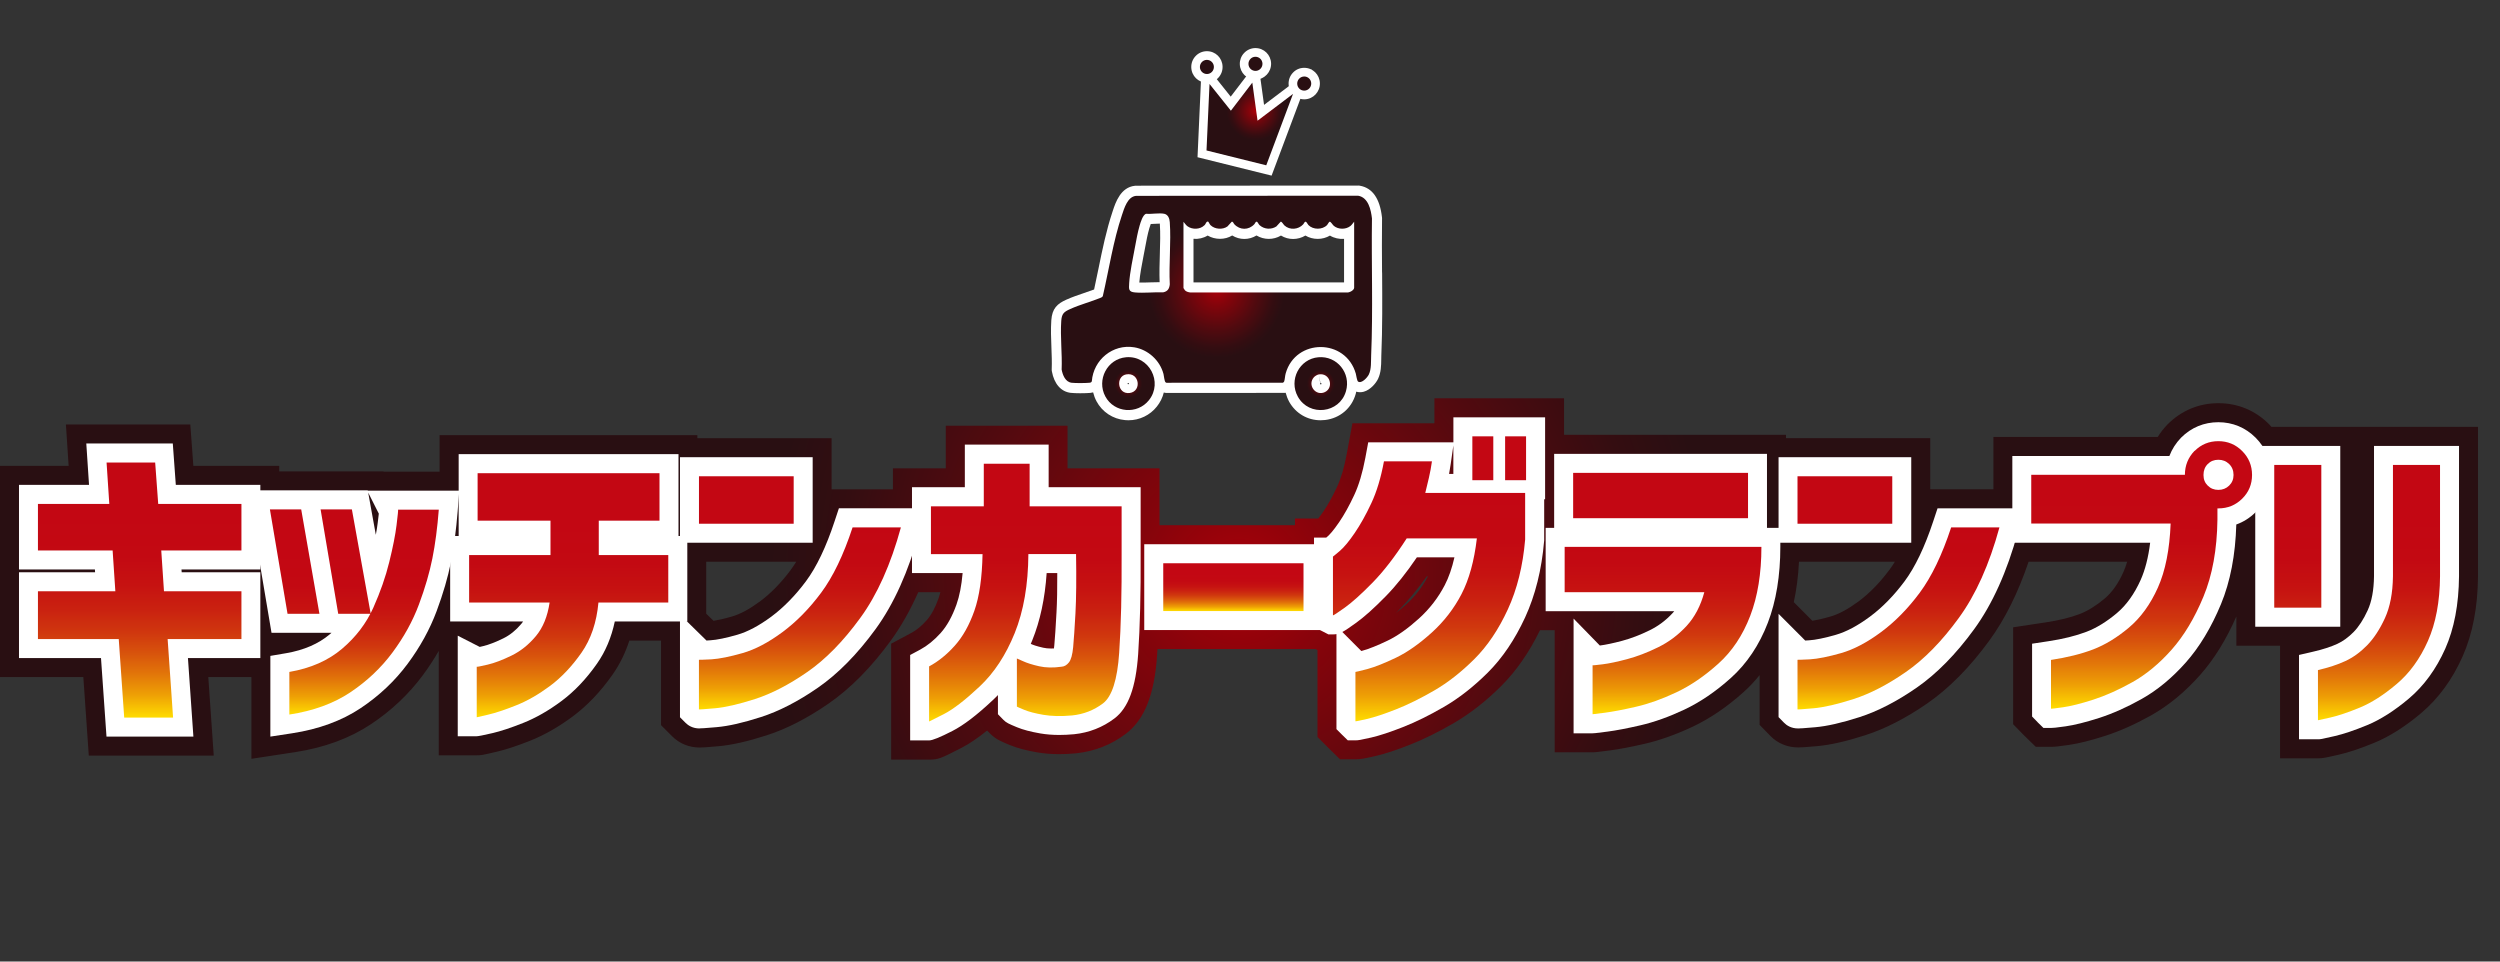 <svg width="260" height="100" viewBox="0 0 260 100" fill="none" xmlns="http://www.w3.org/2000/svg">
<rect x="0" y="0" width="260" height="100" fill="#333333" stroke="none"/>
<path d="M236.238 44.399C236.155 44.303 236.071 44.207 235.984 44.12C234.555 42.687 232.734 41.931 230.713 41.931C228.692 41.931 226.871 42.691 225.417 44.145C225.029 44.546 224.688 44.98 224.404 45.444H207.317V50.886H200.746V45.569H185.745V45.222H162.662V41.421H149.178V44.019H140.653L140.053 47.252C139.799 48.626 139.461 49.767 139.049 50.648C138.582 51.642 138.111 52.498 137.64 53.183C137.415 53.513 137.232 53.755 137.094 53.927H134.678V54.624H120.59V48.706H111.023V44.274H98.36V48.706H92.864V50.89H86.485V45.573H72.526V45.256H45.718V49.056H39.884V49.023H29.042V48.451H20.109L19.792 44.145H6.854L7.138 48.451H0V70.417H8.667L9.234 78.582H22.23L21.663 70.417H26.146V78.916L30.688 78.223C33.73 77.759 36.397 76.774 38.613 75.295C40.722 73.888 42.526 72.179 43.98 70.216C44.588 69.393 45.138 68.554 45.63 67.693V78.553H49.576C50.059 78.553 50.147 78.532 51.655 78.181C52.618 77.956 53.751 77.584 55.122 77.041C56.605 76.452 58.097 75.6 59.559 74.514C61.084 73.378 62.48 71.912 63.705 70.162C64.447 69.105 65.031 67.919 65.451 66.624H68.747V75.416L69.906 76.577C70.656 77.329 71.668 77.743 72.76 77.743C73.031 77.743 73.435 77.722 74.697 77.609C76.089 77.488 77.739 77.116 79.743 76.469C81.814 75.805 83.985 74.689 86.193 73.157C88.456 71.59 90.627 69.389 92.648 66.616C93.71 65.154 94.66 63.471 95.498 61.591H97.802C97.744 61.817 97.681 62.025 97.614 62.218C97.264 63.208 96.844 63.984 96.36 64.523C95.844 65.104 95.306 65.542 94.773 65.826L92.681 66.942V79H96.627C97.606 79 97.873 78.862 99.939 77.805C100.769 77.383 101.669 76.778 102.66 75.976L102.935 76.256C103.531 76.866 104.052 77.083 105.01 77.48C105.769 77.793 106.698 78.043 107.848 78.244C108.565 78.369 109.34 78.432 110.156 78.432C110.711 78.432 111.277 78.403 111.919 78.344C113.836 78.139 115.573 77.459 117.081 76.318C119.023 74.852 120.057 72.263 120.336 68.169C120.348 67.957 120.365 67.727 120.377 67.505H136.819L137.019 67.61V76.644L138.194 77.822L139.365 78.966H140.986C141.461 78.966 141.844 78.904 143.049 78.628C144.024 78.403 145.195 78.022 146.628 77.454C148.036 76.899 149.553 76.151 151.136 75.237C152.845 74.247 154.52 72.944 156.111 71.361C157.682 69.798 159.041 67.84 160.157 65.542H161.687V78.236H165.632C165.924 78.236 166.041 78.223 167.432 78.043C168.382 77.922 169.595 77.688 171.033 77.358C172.628 76.991 174.312 76.389 176.033 75.579C177.845 74.723 179.633 73.507 181.341 71.97C181.937 71.432 182.491 70.843 182.999 70.212V75.387L184.124 76.54C184.874 77.312 185.9 77.734 187.012 77.734C187.283 77.734 187.687 77.713 188.95 77.601C190.337 77.48 191.991 77.108 193.995 76.46C196.062 75.796 198.233 74.681 200.446 73.148C202.708 71.582 204.879 69.381 206.9 66.607C208.529 64.373 209.892 61.62 210.975 58.417H221.225C221.109 58.813 220.979 59.177 220.829 59.507C220.3 60.689 219.646 61.612 218.879 62.255C217.992 63.003 217.121 63.537 216.296 63.855C215.325 64.227 214.125 64.519 212.725 64.732L209.367 65.237V75.32L210.492 76.473L211.721 77.668H213.35C213.671 77.668 213.988 77.642 215.121 77.48C216.163 77.329 217.4 77.024 218.904 76.54C220.434 76.051 222.046 75.333 223.704 74.405C225.513 73.391 227.229 71.979 228.8 70.212C230.263 68.566 231.534 66.511 232.58 64.114V67.154H237.126V78.866H241.071C241.584 78.866 241.838 78.808 243.255 78.482C244.292 78.244 245.488 77.843 246.909 77.258C248.497 76.607 250.142 75.567 251.797 74.167C253.597 72.647 255.047 70.663 256.109 68.274C257.147 65.939 257.688 63.136 257.713 59.937V44.395H236.238V44.399ZM82.239 59.269C81.243 60.605 80.164 61.712 79.031 62.552C77.964 63.341 76.989 63.867 76.131 64.114C75.247 64.369 74.626 64.498 74.206 64.565L73.447 63.822V58.421H82.806C82.618 58.726 82.427 59.01 82.235 59.269H82.239ZM148.499 59.95C147.932 61.04 147.174 62.021 146.249 62.857C145.878 63.191 145.52 63.492 145.17 63.759C145.295 63.633 145.42 63.508 145.549 63.374C146.486 62.418 147.436 61.265 148.39 59.937H148.507C148.507 59.937 148.507 59.945 148.503 59.945L148.499 59.95ZM196.487 59.273C195.496 60.609 194.416 61.712 193.283 62.552C192.216 63.341 191.241 63.867 190.387 64.114C189.516 64.364 188.908 64.494 188.487 64.561L186.554 62.623C186.841 61.311 187.02 59.904 187.095 58.421H197.066C196.879 58.726 196.687 59.01 196.496 59.273H196.487Z" fill="url(#paint0_radial_320_293)"/>
<path d="M11.075 76.606L10.504 68.44H1.975V59.514H9.888L9.871 59.226H1.975V50.426H9.259L8.975 46.123H17.971L18.284 50.426H27.076V59.226H18.875L18.896 59.514H27.076V68.44H19.546L20.113 76.606H11.075Z" fill="white"/>
<path d="M28.121 68.211L29.763 67.931C31.613 67.614 33.138 66.95 34.3 65.964C34.359 65.914 34.417 65.864 34.475 65.81H28.238L25.738 50.995H38.246V51.028H47.763L47.597 53.162C47.442 55.109 47.209 56.888 46.901 58.442C46.588 60.021 46.084 61.746 45.409 63.558C44.705 65.446 43.692 67.288 42.397 69.03C41.08 70.809 39.438 72.359 37.517 73.641C35.546 74.957 33.146 75.838 30.388 76.26L28.117 76.607V68.203L28.121 68.211ZM39.084 55.631C39.171 55.167 39.238 54.741 39.284 54.365C39.338 53.922 39.371 53.622 39.396 53.421L38.292 51.228L39.088 55.635L39.084 55.631Z" fill="white"/>
<path d="M47.605 76.573V66.11L49.892 67.279C49.992 67.258 50.117 67.229 50.263 67.192C50.83 67.058 51.53 66.786 52.343 66.39C53.042 66.047 53.655 65.55 54.222 64.874C54.284 64.798 54.343 64.719 54.401 64.635H46.817V55.743H47.701V47.227H70.564V55.743H71.48V64.635H63.939C63.589 66.294 62.968 67.76 62.089 69.017C60.984 70.596 59.739 71.911 58.38 72.918C57.059 73.904 55.718 74.668 54.392 75.194C53.117 75.7 52.076 76.046 51.205 76.247C50.288 76.461 49.745 76.569 49.576 76.569H47.601L47.605 76.573Z" fill="white"/>
<path d="M72.755 75.759C72.03 75.759 71.564 75.441 71.297 75.174L70.718 74.594V63.913L73.476 66.616C73.589 66.608 73.714 66.603 73.864 66.591C74.559 66.549 75.505 66.353 76.68 66.014C77.764 65.701 78.947 65.07 80.206 64.139C81.493 63.182 82.71 61.942 83.822 60.447C84.922 58.968 85.922 56.871 86.797 54.215L87.247 52.858H96.277L95.597 55.355C94.485 59.432 92.96 62.823 91.056 65.434C89.164 68.028 87.151 70.074 85.072 71.515C83.018 72.939 81.022 73.967 79.139 74.573C77.272 75.174 75.764 75.517 74.522 75.625C73.276 75.734 72.939 75.751 72.755 75.751V75.759ZM70.718 56.441V47.549H84.518V56.441H70.718Z" fill="white"/>
<path d="M94.656 77.015V68.119L95.702 67.559C96.439 67.162 97.156 66.582 97.831 65.83C98.485 65.099 99.039 64.101 99.477 62.864C99.785 62 99.998 60.905 100.114 59.598H94.847V50.672H100.343V46.241H109.06V50.672H118.627V57.556C118.648 61.674 118.56 65.199 118.369 68.023C118.131 71.502 117.348 73.628 115.898 74.722C114.677 75.645 113.269 76.197 111.714 76.359C111.156 76.41 110.644 76.435 110.16 76.435C109.456 76.435 108.794 76.38 108.185 76.276C107.181 76.1 106.389 75.892 105.764 75.633C104.893 75.269 104.66 75.173 104.348 74.856L103.785 74.279V72.287C103.606 72.471 103.427 72.655 103.239 72.826C101.581 74.384 100.21 75.428 99.043 76.025C97.771 76.677 96.967 77.003 96.631 77.003H94.656V77.015ZM107.227 66.974C107.423 67.066 107.802 67.208 108.498 67.363C108.735 67.417 109.01 67.446 109.306 67.446C109.406 67.446 109.506 67.446 109.61 67.438C109.623 67.35 109.635 67.242 109.648 67.112C109.719 66.352 109.794 65.195 109.877 63.675C109.935 62.593 109.964 61.227 109.956 59.602H108.852C108.677 62.221 108.177 64.56 107.36 66.582C107.31 66.707 107.256 66.836 107.202 66.958C107.21 66.958 107.219 66.966 107.223 66.966L107.227 66.974Z" fill="white"/>
<path d="M137.54 56.6H119.002V65.525H137.54V56.6Z" fill="white"/>
<path d="M140.166 76.991L139.57 76.41L138.991 75.83V65.947C138.878 65.968 138.761 65.977 138.636 65.977H138.157L136.657 65.204V55.911H137.928C137.966 55.877 138.007 55.84 138.053 55.802C138.236 55.647 138.632 55.246 139.274 54.303C139.803 53.53 140.328 52.582 140.836 51.492C141.32 50.46 141.707 49.157 141.995 47.62L142.295 46.003H151.153V43.405H160.691V51.922H160.595V56.199L160.587 56.282C160.337 59.244 159.67 61.913 158.612 64.21C157.549 66.515 156.241 68.449 154.72 69.961C153.249 71.423 151.712 72.626 150.149 73.528C148.653 74.397 147.224 75.099 145.907 75.617C144.57 76.143 143.491 76.498 142.612 76.703C141.466 76.966 141.241 76.995 140.991 76.995H140.174L140.166 76.991ZM141.582 67.702C141.62 67.693 141.657 67.681 141.695 67.672C142.387 67.484 143.274 67.125 144.341 66.612C145.345 66.127 146.432 65.358 147.57 64.327C148.674 63.328 149.574 62.163 150.249 60.864C150.67 60.058 151.008 59.085 151.262 57.961H147.357C146.27 59.565 145.191 60.914 144.137 61.992C142.887 63.27 141.857 64.189 140.982 64.811C140.374 65.246 139.961 65.542 139.603 65.726L141.574 67.702H141.582ZM151.149 49.29V46.329L150.874 48.255C150.824 48.601 150.766 48.948 150.703 49.29H151.149Z" fill="white"/>
<path d="M163.653 76.26V64.335L166.382 67.133C166.382 67.133 166.412 67.133 166.424 67.129C167.007 67.054 167.782 66.891 168.72 66.64C169.624 66.398 170.587 66.031 171.578 65.542C172.47 65.103 173.266 64.506 173.949 63.763C174.008 63.7 174.066 63.633 174.12 63.566H160.749V54.895H161.632V47.202H183.766V54.895H185.154V56.875C185.154 59.87 184.716 62.531 183.854 64.773C182.966 67.083 181.674 69.013 180.016 70.504C178.449 71.912 176.824 73.018 175.183 73.795C173.591 74.547 172.041 75.103 170.583 75.437C169.208 75.754 168.057 75.975 167.174 76.088C165.812 76.264 165.778 76.264 165.624 76.264H163.649L163.653 76.26Z" fill="white"/>
<path d="M187.008 75.759C186.274 75.759 185.799 75.433 185.533 75.157L184.97 74.581V63.838L187.741 66.616C187.849 66.612 187.974 66.603 188.116 66.595C188.812 66.553 189.758 66.357 190.933 66.019C192.016 65.705 193.2 65.075 194.458 64.143C195.75 63.187 196.966 61.946 198.075 60.455C199.175 58.977 200.175 56.88 201.054 54.223L201.504 52.866H210.533L209.85 55.364C208.737 59.444 207.208 62.836 205.308 65.442C203.421 68.036 201.404 70.083 199.325 71.524C197.27 72.948 195.275 73.975 193.391 74.581C191.529 75.178 190.016 75.525 188.774 75.633C187.529 75.742 187.191 75.759 187.008 75.759ZM184.97 56.441V47.549H198.77V56.441H184.97Z" fill="white"/>
<path d="M211.899 75.094L211.337 74.518V66.945L213.016 66.69C214.554 66.461 215.895 66.126 216.995 65.705C218.029 65.312 219.087 64.66 220.141 63.775C221.137 62.94 221.97 61.778 222.625 60.321C223.095 59.268 223.429 57.969 223.616 56.445H209.283V47.423H225.616C225.879 46.725 226.287 46.086 226.829 45.522C227.891 44.457 229.225 43.91 230.708 43.91C232.192 43.91 233.533 44.466 234.583 45.518C235.633 46.571 236.187 47.911 236.187 49.403C236.187 50.894 235.629 52.239 234.571 53.283C233.987 53.859 233.312 54.285 232.575 54.548C232.487 57.71 231.95 60.488 230.983 62.827C229.975 65.258 228.741 67.304 227.316 68.908C225.891 70.512 224.35 71.786 222.733 72.692C221.195 73.557 219.7 74.221 218.295 74.672C216.895 75.119 215.762 75.403 214.833 75.537C213.749 75.691 213.524 75.704 213.345 75.704H212.516L211.899 75.102V75.094Z" fill="white"/>
<path d="M239.096 76.891V68.115L240.626 67.76C241.584 67.539 242.413 67.267 243.088 66.958C243.667 66.691 244.23 66.281 244.767 65.739C245.309 65.187 245.805 64.423 246.242 63.466C246.659 62.556 246.88 61.361 246.897 59.916V46.375H255.738V59.937C255.713 62.852 255.234 65.383 254.305 67.468C253.363 69.581 252.093 71.327 250.522 72.651C249.022 73.917 247.555 74.852 246.159 75.424C244.838 75.968 243.742 76.335 242.809 76.552C241.405 76.878 241.33 76.886 241.072 76.886H239.096V76.891ZM234.546 65.179V46.379H243.388V65.179H234.546Z" fill="white"/>
<path d="M3.946 57.251V52.406H11.367L11.083 48.1H16.138L16.454 52.406H25.109V57.251H16.771L17.054 61.495H25.109V66.465H17.434L18 74.631H12.917L12.35 66.465H3.946V61.495H11.996L11.713 57.251H3.946Z" fill="url(#paint1_linear_320_293)"/>
<path d="M31.325 52.978L33.221 63.834H29.904L28.071 52.978H31.325ZM30.092 74.313V69.882C32.304 69.501 34.129 68.699 35.571 67.476C37.013 66.252 38.096 64.828 38.825 63.203C39.55 61.578 40.104 59.995 40.483 58.454C40.863 56.913 41.117 55.63 41.242 54.607C41.367 53.584 41.421 53.049 41.4 53.007H45.634C45.488 54.887 45.267 56.57 44.971 58.057C44.675 59.544 44.209 61.148 43.567 62.869C42.925 64.59 42.009 66.252 40.821 67.856C39.633 69.46 38.167 70.842 36.434 72.003C34.696 73.164 32.583 73.933 30.1 74.313H30.092ZM36.596 52.978L38.554 63.834H35.175L33.342 52.978H36.596Z" fill="url(#paint2_linear_320_293)"/>
<path d="M48.788 62.665V57.728H57.251V54.152H49.671V49.215H68.588V54.152H62.272V57.728H69.501V62.665H62.238C62.047 64.732 61.459 66.474 60.472 67.885C59.48 69.302 58.392 70.45 57.205 71.336C56.013 72.221 54.838 72.898 53.667 73.361C52.501 73.825 51.53 74.147 50.763 74.326C49.992 74.506 49.601 74.598 49.58 74.598V69.343C49.621 69.364 50.001 69.289 50.717 69.122C51.434 68.955 52.263 68.637 53.213 68.174C54.159 67.71 55.001 67.034 55.738 66.148C56.476 65.263 56.947 64.101 57.159 62.665H48.792H48.788Z" fill="url(#paint3_linear_320_293)"/>
<path d="M72.693 54.466V49.529H82.543V54.466H72.693ZM93.694 54.846C92.639 58.709 91.231 61.855 89.46 64.277C87.693 66.704 85.856 68.579 83.948 69.895C82.043 71.215 80.235 72.146 78.531 72.697C76.826 73.245 75.431 73.566 74.347 73.662C73.264 73.758 72.71 73.796 72.689 73.775V68.617C72.689 68.617 73.143 68.621 73.985 68.571C74.826 68.516 75.906 68.299 77.222 67.923C78.539 67.547 79.922 66.817 81.377 65.739C82.831 64.661 84.172 63.295 85.402 61.642C86.635 59.983 87.723 57.724 88.668 54.85H93.689L93.694 54.846Z" fill="url(#paint4_linear_320_293)"/>
<path d="M96.818 57.632V52.661H102.314V48.23H107.081V52.661H116.648V57.569C116.669 61.663 116.585 65.108 116.394 67.903C116.206 70.697 115.639 72.451 114.706 73.157C113.768 73.863 112.702 74.281 111.502 74.406C110.364 74.51 109.368 74.489 108.518 74.343C107.664 74.197 106.998 74.022 106.514 73.821C106.031 73.621 105.777 73.508 105.756 73.487V68.483C105.756 68.483 105.993 68.579 106.402 68.767C106.81 68.955 107.364 69.131 108.06 69.289C108.756 69.448 109.543 69.465 110.427 69.335C110.702 69.314 110.948 69.168 111.168 68.892C111.389 68.617 111.535 68.086 111.61 67.293C111.685 66.499 111.76 65.33 111.848 63.78C111.931 62.231 111.952 60.176 111.91 57.624H106.952C106.931 60.81 106.456 63.546 105.531 65.839C104.606 68.128 103.389 69.983 101.885 71.394C100.381 72.81 99.131 73.771 98.143 74.276C97.151 74.782 96.647 75.037 96.626 75.037V69.306C97.572 68.801 98.464 68.082 99.293 67.155C100.127 66.228 100.806 65.016 101.331 63.529C101.856 62.043 102.139 60.075 102.185 57.628H96.818V57.632Z" fill="url(#paint5_linear_320_293)"/>
<path d="M120.978 63.55V58.579H135.565V63.55H120.978Z" fill="url(#paint6_linear_320_293)"/>
<path d="M148.923 47.975C148.84 48.568 148.736 49.136 148.607 49.683C148.482 50.23 148.353 50.761 148.228 51.266H158.615V56.111C158.382 58.855 157.782 61.278 156.815 63.374C155.849 65.475 154.682 67.2 153.328 68.549C151.969 69.899 150.582 70.989 149.161 71.811C147.74 72.634 146.415 73.29 145.182 73.775C143.948 74.259 142.944 74.593 142.165 74.773C141.386 74.953 140.986 75.032 140.965 75.011V69.882C140.965 69.882 141.402 69.802 142.211 69.581C143.019 69.36 144.015 68.963 145.194 68.395C146.373 67.827 147.603 66.962 148.89 65.801C150.173 64.64 151.211 63.299 151.999 61.783C152.786 60.263 153.319 58.333 153.594 55.99H146.298C145.078 57.89 143.886 59.432 142.732 60.609C141.573 61.791 140.611 62.656 139.844 63.203C139.073 63.75 138.669 64.018 138.627 63.997V57.886C138.627 57.886 138.886 57.69 139.336 57.301C139.79 56.913 140.311 56.282 140.898 55.418C141.486 54.553 142.061 53.526 142.619 52.331C143.178 51.141 143.615 49.687 143.932 47.979H148.919L148.923 47.975ZM153.124 49.938V45.381H155.303V49.938H153.124ZM156.532 49.938V45.381H158.711V49.938H156.532Z" fill="url(#paint7_linear_320_293)"/>
<path d="M162.724 61.587V56.871H183.187C183.187 59.636 182.799 62.03 182.02 64.055C181.241 66.081 180.136 67.739 178.703 69.026C177.27 70.312 175.82 71.306 174.345 72C172.87 72.697 171.47 73.198 170.145 73.503C168.82 73.808 167.745 74.013 166.924 74.121C166.103 74.226 165.67 74.28 165.628 74.28V69.184C165.649 69.205 165.995 69.172 166.67 69.088C167.345 69.005 168.195 68.825 169.228 68.55C170.257 68.274 171.332 67.865 172.449 67.313C173.566 66.766 174.549 66.027 175.403 65.1C176.257 64.172 176.87 62.999 177.249 61.587H162.724ZM163.607 53.893V49.178H181.795V53.893H163.607Z" fill="url(#paint8_linear_320_293)"/>
<path d="M186.941 54.466V49.529H196.796V54.466H186.941ZM207.942 54.846C206.888 58.709 205.479 61.855 203.708 64.277C201.942 66.704 200.104 68.579 198.2 69.895C196.296 71.215 194.487 72.146 192.783 72.697C191.079 73.245 189.683 73.566 188.6 73.662C187.516 73.758 186.962 73.796 186.941 73.775V68.617C186.941 68.617 187.396 68.621 188.237 68.571C189.079 68.516 190.158 68.299 191.475 67.923C192.792 67.543 194.175 66.817 195.629 65.739C197.083 64.661 198.425 63.295 199.654 61.642C200.883 59.983 201.975 57.724 202.921 54.85H207.942V54.846Z" fill="url(#paint9_linear_320_293)"/>
<path d="M228.246 46.896C228.921 46.22 229.742 45.881 230.709 45.881C231.675 45.881 232.505 46.224 233.188 46.909C233.871 47.594 234.213 48.425 234.213 49.394C234.213 50.363 233.871 51.19 233.188 51.862C232.505 52.539 231.675 52.873 230.709 52.873H230.613V54.043C230.571 57.146 230.088 59.815 229.159 62.05C228.234 64.288 227.125 66.126 225.842 67.576C224.559 69.021 223.2 70.144 221.767 70.946C220.334 71.748 218.975 72.354 217.692 72.767C216.408 73.181 215.358 73.444 214.55 73.557C213.742 73.674 213.325 73.72 213.304 73.699V68.632C214.988 68.377 216.45 68.014 217.692 67.538C218.933 67.062 220.171 66.31 221.404 65.274C222.634 64.238 223.642 62.852 224.421 61.11C225.2 59.368 225.642 57.146 225.746 54.448H211.25V49.382H227.229C227.229 48.413 227.567 47.577 228.238 46.88L228.246 46.896ZM232.288 49.398C232.288 48.935 232.134 48.554 231.83 48.258C231.525 47.961 231.15 47.815 230.709 47.815C230.267 47.815 229.9 47.961 229.605 48.258C229.309 48.554 229.163 48.935 229.163 49.398C229.163 49.862 229.309 50.213 229.605 50.505C229.9 50.802 230.267 50.948 230.709 50.948C231.15 50.948 231.525 50.802 231.83 50.505C232.134 50.209 232.288 49.841 232.288 49.398Z" fill="url(#paint10_linear_320_293)"/>
<path d="M236.521 63.199V48.355H241.417V63.199H236.521ZM241.067 69.689C242.163 69.435 243.109 69.126 243.909 68.754C244.709 68.386 245.463 67.843 246.167 67.125C246.871 66.406 247.492 65.463 248.03 64.293C248.567 63.124 248.846 61.67 248.867 59.941V48.355H253.763V59.941C253.742 62.581 253.321 64.819 252.5 66.665C251.68 68.512 250.596 70.007 249.246 71.143C247.9 72.283 246.621 73.098 245.409 73.595C244.2 74.092 243.184 74.434 242.363 74.622C241.542 74.81 241.109 74.906 241.067 74.906V69.685V69.689Z" fill="url(#paint11_linear_320_293)"/>
<g clip-path="url(#clip0_320_293)">
<path d="M143.733 28.34C143.719 26.501 143.709 24.595 143.733 22.735V22.668L143.726 22.601C143.507 20.642 142.729 19.538 141.421 19.313L141.334 19.299L118.139 19.313L118.035 19.32C116.542 19.475 116.019 21.057 115.737 21.908L115.698 22.028C115.057 23.948 114.642 25.97 114.244 27.929C114.097 28.646 113.948 29.385 113.787 30.106C113.456 30.232 113.107 30.348 112.748 30.471C112.131 30.682 111.492 30.897 110.886 31.171C109.968 31.586 109.421 32.068 109.337 33.309C109.274 34.252 109.309 35.212 109.348 36.14C109.379 36.928 109.407 37.67 109.379 38.395V38.511L109.397 38.627C109.634 39.928 110.349 40.74 111.353 40.856C111.601 40.884 111.974 40.898 112.35 40.898C112.727 40.898 113.128 40.884 113.383 40.863C113.494 40.853 113.592 40.831 113.686 40.807C113.763 41.123 113.878 41.436 114.035 41.732C114.628 42.843 115.737 43.578 117.002 43.691C117.121 43.701 117.236 43.708 117.355 43.708C118.509 43.708 119.597 43.188 120.315 42.28C120.668 41.837 120.908 41.342 121.034 40.825C121.107 40.846 121.184 40.86 121.271 40.867H121.302L133.665 40.86L133.707 40.839C133.791 41.166 133.913 41.486 134.08 41.792C134.76 43.001 135.981 43.708 137.341 43.708C137.494 43.708 137.651 43.698 137.812 43.68C139.35 43.497 140.567 42.463 140.992 40.979C141.017 40.898 141.031 40.814 141.048 40.733C141.299 40.807 141.568 40.814 141.836 40.737C142.548 40.536 143.106 39.836 143.311 39.414C143.632 38.75 143.643 38.001 143.65 37.396C143.65 37.262 143.65 37.132 143.657 37.009C143.779 34.122 143.758 31.185 143.74 28.344L143.733 28.34ZM137.362 39.977C137.362 39.977 137.355 39.977 137.351 39.977C137.344 39.977 137.337 39.977 137.327 39.98V39.963C137.306 39.952 137.292 39.938 137.289 39.928C137.285 39.91 137.296 39.882 137.306 39.861L137.149 38.943L137.327 39.833C137.355 39.822 137.411 39.833 137.421 39.854C137.432 39.868 137.432 39.924 137.421 39.942C137.414 39.949 137.407 39.959 137.397 39.97C137.386 39.97 137.372 39.977 137.355 39.98L137.362 39.977ZM117.285 39.868C117.299 39.847 117.316 39.829 117.32 39.826C117.351 39.826 117.404 39.857 117.428 39.889C117.411 39.917 117.376 39.949 117.337 39.966C117.323 39.963 117.313 39.956 117.299 39.949C117.278 39.938 117.261 39.924 117.254 39.917C117.254 39.903 117.268 39.882 117.281 39.864L117.285 39.868ZM120.601 29.346C120.27 29.346 119.942 29.357 119.622 29.367C119.224 29.381 118.844 29.395 118.488 29.385C118.547 28.572 118.753 27.514 118.934 26.575C118.983 26.329 119.029 26.093 119.07 25.872L119.105 25.682C119.227 25.027 119.349 24.352 119.531 23.74C119.59 23.54 119.639 23.399 119.677 23.297C119.82 23.294 119.963 23.283 120.103 23.276C120.27 23.266 120.462 23.255 120.622 23.255C120.689 24.275 120.657 25.337 120.622 26.455C120.594 27.408 120.563 28.39 120.601 29.349V29.346ZM124.127 24.838C124.64 24.88 125.159 24.764 125.595 24.497C126.363 24.947 127.395 24.961 128.148 24.489C128.528 24.725 128.961 24.852 129.411 24.852C129.86 24.852 130.293 24.725 130.677 24.489C131.447 24.957 132.434 24.968 133.222 24.497C133.993 24.978 134.983 24.968 135.761 24.497C136.134 24.722 136.577 24.845 137.041 24.845C137.501 24.845 137.941 24.722 138.314 24.5C138.753 24.767 139.273 24.88 139.782 24.841V29.371H124.124V24.845L124.127 24.838Z" fill="white"/>
<path d="M124.542 16.352L124.995 6.294L127.994 10.05L130.833 6.333L131.461 10.908L136.403 7.177L132.246 18.265L124.542 16.352Z" fill="white"/>
<path d="M125.519 8.601C124.633 8.601 123.918 7.901 123.893 7.012C123.879 6.572 124.036 6.157 124.336 5.837C124.633 5.517 125.037 5.338 125.473 5.324H125.522C126.408 5.324 127.123 6.024 127.147 6.917C127.161 7.353 127.004 7.768 126.704 8.088C126.408 8.408 126.003 8.591 125.571 8.601H125.522H125.519Z" fill="white"/>
<path d="M130.565 8.278C129.679 8.278 128.968 7.578 128.94 6.688C128.926 6.252 129.083 5.833 129.383 5.517C129.683 5.197 130.084 5.014 130.52 5H130.568C131.454 5 132.166 5.7 132.194 6.59C132.218 7.493 131.51 8.249 130.617 8.278H130.568H130.565Z" fill="white"/>
<path d="M135.639 10.331C134.753 10.331 134.042 9.631 134.014 8.742C134 8.302 134.157 7.887 134.457 7.567C134.753 7.247 135.158 7.064 135.594 7.054H135.643C136.528 7.054 137.24 7.754 137.268 8.643C137.292 9.547 136.584 10.303 135.691 10.331H135.643H135.639Z" fill="white"/>
<path d="M125.787 8.727L128.012 11.513L130.241 8.594L130.785 12.554L134.474 9.765L131.691 17.192L125.477 15.648L125.791 8.724L125.787 8.727ZM125.498 6.227C125.097 6.238 124.779 6.579 124.79 6.983C124.8 7.388 125.139 7.708 125.54 7.697C125.941 7.687 126.258 7.345 126.244 6.941C126.234 6.537 125.899 6.217 125.494 6.227H125.498ZM130.547 5.904C130.146 5.914 129.829 6.255 129.84 6.66C129.85 7.064 130.185 7.384 130.589 7.374C130.99 7.363 131.308 7.022 131.297 6.617C131.287 6.213 130.949 5.893 130.547 5.904ZM135.618 7.957C135.214 7.968 134.9 8.309 134.91 8.713C134.921 9.118 135.255 9.438 135.66 9.424C136.061 9.413 136.378 9.076 136.368 8.668C136.357 8.263 136.023 7.943 135.618 7.954V7.957Z" fill="url(#paint12_radial_320_293)"/>
<path d="M118.139 20.368L141.243 20.354C142.304 20.533 142.579 21.806 142.684 22.721C142.617 27.465 142.802 32.23 142.6 36.96C142.572 37.589 142.638 38.37 142.359 38.947C142.209 39.256 141.613 39.924 141.243 39.685C141.121 39.604 141.055 39.038 141.003 38.855C139.95 35.173 134.753 35.18 133.714 38.824C133.637 39.087 133.63 39.439 133.557 39.661C133.536 39.724 133.48 39.773 133.421 39.801L121.32 39.808C121.275 39.808 121.247 39.78 121.215 39.752C121.097 39.654 121.055 39.098 121.003 38.894C120.629 37.473 119.395 36.355 117.955 36.119C115.737 35.757 113.717 37.413 113.55 39.65C113.498 39.787 113.4 39.798 113.275 39.808C112.846 39.847 111.88 39.854 111.458 39.808C110.795 39.731 110.52 39.01 110.411 38.437C110.478 36.781 110.258 35.033 110.37 33.383C110.422 32.62 110.645 32.434 111.304 32.138C112.326 31.674 113.491 31.375 114.534 30.943L114.687 30.82C115.332 28.031 115.772 25.08 116.682 22.369C116.922 21.652 117.264 20.463 118.133 20.372L118.139 20.368ZM119.203 22.232C118.854 22.313 118.614 23.146 118.523 23.456C118.314 24.166 118.178 24.947 118.042 25.675C117.833 26.8 117.501 28.326 117.435 29.441C117.4 30.071 117.348 30.355 118.049 30.415C118.976 30.496 120.019 30.366 120.957 30.405C121.432 30.317 121.616 30.025 121.658 29.561C121.55 27.458 121.805 25.2 121.658 23.115C121.634 22.742 121.491 22.316 121.076 22.232C120.56 22.126 119.747 22.285 119.2 22.232H119.203ZM123.081 23.058V29.958C123.081 29.958 123.214 30.173 123.238 30.197C123.378 30.338 123.615 30.401 123.81 30.419H140.065C140.316 30.454 140.832 30.194 140.832 29.919V23.058C140.685 23.21 140.609 23.378 140.434 23.512C139.957 23.881 139.193 23.878 138.722 23.494C138.583 23.378 138.415 23.055 138.286 23.055C138.22 23.055 138.077 23.34 138.018 23.403C137.526 23.913 136.563 23.909 136.072 23.403C136.009 23.34 135.869 23.055 135.803 23.055C135.653 23.055 135.622 23.234 135.528 23.336C135.029 23.878 134.147 23.955 133.592 23.456C133.467 23.343 133.327 23.055 133.198 23.051L132.741 23.551C132.208 23.899 131.493 23.853 131.011 23.431C130.931 23.382 130.774 23.051 130.711 23.055C130.555 23.055 130.544 23.217 130.453 23.315C129.864 23.952 128.954 23.952 128.364 23.315C128.277 23.22 128.256 23.048 128.106 23.055L127.65 23.554C127.154 23.909 126.335 23.85 125.895 23.417C125.815 23.34 125.69 23.076 125.672 23.065C125.456 22.932 125.39 23.364 125.247 23.438C124.8 23.878 123.995 23.895 123.496 23.53C123.311 23.392 123.228 23.22 123.074 23.058H123.081Z" fill="url(#paint13_radial_320_293)"/>
<path d="M137.114 37.154C139.043 36.985 140.522 38.803 139.981 40.681C139.315 43.005 136.155 43.353 134.984 41.264C134.007 39.52 135.137 37.326 137.111 37.154H137.114ZM137.153 38.94C136.999 38.965 136.755 39.112 136.651 39.228C135.929 40.034 136.828 41.24 137.791 40.776C138.753 40.312 138.331 38.736 137.153 38.94Z" fill="url(#paint14_radial_320_293)"/>
<path d="M117.118 37.153C119.503 36.953 120.982 39.735 119.492 41.616C118.286 43.135 115.873 42.949 114.952 41.226C114.031 39.502 115.154 37.319 117.121 37.153H117.118ZM117.114 38.94C116.009 39.151 116.2 41.046 117.491 40.87C118.781 40.695 118.505 38.676 117.114 38.94Z" fill="url(#paint15_radial_320_293)"/>
</g>
<defs>
<radialGradient id="paint0_radial_320_293" cx="0" cy="0" r="1" gradientUnits="userSpaceOnUse" gradientTransform="translate(128.857 60.209) scale(92.073 92.294)">
<stop stop-color="#A90009"/>
<stop offset="0.12" stop-color="#84040B"/>
<stop offset="0.31" stop-color="#530A0F"/>
<stop offset="0.45" stop-color="#340D11"/>
<stop offset="0.53" stop-color="#290F12"/>
<stop offset="0.89" stop-color="#290F12"/>
</radialGradient>
<linearGradient id="paint1_linear_320_293" x1="14.525" y1="74.627" x2="14.525" y2="48.1" gradientUnits="userSpaceOnUse">
<stop stop-color="#FFDC00"/>
<stop offset="0.02" stop-color="#FBCE01"/>
<stop offset="0.09" stop-color="#EE9F05"/>
<stop offset="0.17" stop-color="#E27609"/>
<stop offset="0.25" stop-color="#D8540C"/>
<stop offset="0.33" stop-color="#D0380E"/>
<stop offset="0.42" stop-color="#CA2210"/>
<stop offset="0.52" stop-color="#C61211"/>
<stop offset="0.63" stop-color="#C30912"/>
<stop offset="0.8" stop-color="#C30713"/>
<stop offset="1" stop-color="#C30713"/>
</linearGradient>
<linearGradient id="paint2_linear_320_293" x1="36.85" y1="74.313" x2="36.85" y2="52.978" gradientUnits="userSpaceOnUse">
<stop stop-color="#FFDC00"/>
<stop offset="0.02" stop-color="#FBCE01"/>
<stop offset="0.09" stop-color="#EE9F05"/>
<stop offset="0.17" stop-color="#E27609"/>
<stop offset="0.25" stop-color="#D8540C"/>
<stop offset="0.33" stop-color="#D0380E"/>
<stop offset="0.42" stop-color="#CA2210"/>
<stop offset="0.52" stop-color="#C61211"/>
<stop offset="0.63" stop-color="#C30912"/>
<stop offset="0.8" stop-color="#C30713"/>
<stop offset="1" stop-color="#C30713"/>
</linearGradient>
<linearGradient id="paint3_linear_320_293" x1="59.147" y1="74.598" x2="59.147" y2="49.211" gradientUnits="userSpaceOnUse">
<stop stop-color="#FFDC00"/>
<stop offset="0.02" stop-color="#FBCE01"/>
<stop offset="0.09" stop-color="#EE9F05"/>
<stop offset="0.17" stop-color="#E27609"/>
<stop offset="0.25" stop-color="#D8540C"/>
<stop offset="0.33" stop-color="#D0380E"/>
<stop offset="0.42" stop-color="#CA2210"/>
<stop offset="0.52" stop-color="#C61211"/>
<stop offset="0.63" stop-color="#C30912"/>
<stop offset="0.8" stop-color="#C30713"/>
<stop offset="1" stop-color="#C30713"/>
</linearGradient>
<linearGradient id="paint4_linear_320_293" x1="83.193" y1="73.779" x2="83.193" y2="49.525" gradientUnits="userSpaceOnUse">
<stop stop-color="#FFDC00"/>
<stop offset="0.02" stop-color="#FBCE01"/>
<stop offset="0.09" stop-color="#EE9F05"/>
<stop offset="0.17" stop-color="#E27609"/>
<stop offset="0.25" stop-color="#D8540C"/>
<stop offset="0.33" stop-color="#D0380E"/>
<stop offset="0.42" stop-color="#CA2210"/>
<stop offset="0.52" stop-color="#C61211"/>
<stop offset="0.63" stop-color="#C30912"/>
<stop offset="0.8" stop-color="#C30713"/>
<stop offset="1" stop-color="#C30713"/>
</linearGradient>
<linearGradient id="paint5_linear_320_293" x1="106.639" y1="75.041" x2="106.639" y2="48.23" gradientUnits="userSpaceOnUse">
<stop stop-color="#FFDC00"/>
<stop offset="0.02" stop-color="#FBCE01"/>
<stop offset="0.09" stop-color="#EE9F05"/>
<stop offset="0.17" stop-color="#E27609"/>
<stop offset="0.25" stop-color="#D8540C"/>
<stop offset="0.33" stop-color="#D0380E"/>
<stop offset="0.42" stop-color="#CA2210"/>
<stop offset="0.52" stop-color="#C61211"/>
<stop offset="0.63" stop-color="#C30912"/>
<stop offset="0.8" stop-color="#C30713"/>
<stop offset="1" stop-color="#C30713"/>
</linearGradient>
<linearGradient id="paint6_linear_320_293" x1="128.269" y1="63.55" x2="128.269" y2="58.579" gradientUnits="userSpaceOnUse">
<stop stop-color="#FFDC00"/>
<stop offset="0.02" stop-color="#FBCE01"/>
<stop offset="0.09" stop-color="#EE9F05"/>
<stop offset="0.17" stop-color="#E27609"/>
<stop offset="0.25" stop-color="#D8540C"/>
<stop offset="0.33" stop-color="#D0380E"/>
<stop offset="0.42" stop-color="#CA2210"/>
<stop offset="0.52" stop-color="#C61211"/>
<stop offset="0.63" stop-color="#C30912"/>
<stop offset="0.8" stop-color="#C30713"/>
<stop offset="1" stop-color="#C30713"/>
</linearGradient>
<linearGradient id="paint7_linear_320_293" x1="148.669" y1="75.011" x2="148.669" y2="45.381" gradientUnits="userSpaceOnUse">
<stop stop-color="#FFDC00"/>
<stop offset="0.02" stop-color="#FBCE01"/>
<stop offset="0.09" stop-color="#EE9F05"/>
<stop offset="0.17" stop-color="#E27609"/>
<stop offset="0.25" stop-color="#D8540C"/>
<stop offset="0.33" stop-color="#D0380E"/>
<stop offset="0.42" stop-color="#CA2210"/>
<stop offset="0.52" stop-color="#C61211"/>
<stop offset="0.63" stop-color="#C30912"/>
<stop offset="0.8" stop-color="#C30713"/>
<stop offset="1" stop-color="#C30713"/>
</linearGradient>
<linearGradient id="paint8_linear_320_293" x1="172.953" y1="74.28" x2="172.953" y2="49.178" gradientUnits="userSpaceOnUse">
<stop stop-color="#FFDC00"/>
<stop offset="0.02" stop-color="#FBCE01"/>
<stop offset="0.09" stop-color="#EE9F05"/>
<stop offset="0.17" stop-color="#E27609"/>
<stop offset="0.25" stop-color="#D8540C"/>
<stop offset="0.33" stop-color="#D0380E"/>
<stop offset="0.42" stop-color="#CA2210"/>
<stop offset="0.52" stop-color="#C61211"/>
<stop offset="0.63" stop-color="#C30912"/>
<stop offset="0.8" stop-color="#C30713"/>
<stop offset="1" stop-color="#C30713"/>
</linearGradient>
<linearGradient id="paint9_linear_320_293" x1="197.442" y1="73.779" x2="197.442" y2="49.525" gradientUnits="userSpaceOnUse">
<stop stop-color="#FFDC00"/>
<stop offset="0.02" stop-color="#FBCE01"/>
<stop offset="0.09" stop-color="#EE9F05"/>
<stop offset="0.17" stop-color="#E27609"/>
<stop offset="0.25" stop-color="#D8540C"/>
<stop offset="0.33" stop-color="#D0380E"/>
<stop offset="0.42" stop-color="#CA2210"/>
<stop offset="0.52" stop-color="#C61211"/>
<stop offset="0.63" stop-color="#C30912"/>
<stop offset="0.8" stop-color="#C30713"/>
<stop offset="1" stop-color="#C30713"/>
</linearGradient>
<linearGradient id="paint10_linear_320_293" x1="222.738" y1="73.715" x2="222.738" y2="45.886" gradientUnits="userSpaceOnUse">
<stop stop-color="#FFDC00"/>
<stop offset="0.02" stop-color="#FBCE01"/>
<stop offset="0.09" stop-color="#EE9F05"/>
<stop offset="0.17" stop-color="#E27609"/>
<stop offset="0.25" stop-color="#D8540C"/>
<stop offset="0.33" stop-color="#D0380E"/>
<stop offset="0.42" stop-color="#CA2210"/>
<stop offset="0.52" stop-color="#C61211"/>
<stop offset="0.63" stop-color="#C30912"/>
<stop offset="0.8" stop-color="#C30713"/>
<stop offset="1" stop-color="#C30713"/>
</linearGradient>
<linearGradient id="paint11_linear_320_293" x1="245.142" y1="74.91" x2="245.142" y2="48.355" gradientUnits="userSpaceOnUse">
<stop stop-color="#FFDC00"/>
<stop offset="0.02" stop-color="#FBCE01"/>
<stop offset="0.09" stop-color="#EE9F05"/>
<stop offset="0.17" stop-color="#E27609"/>
<stop offset="0.25" stop-color="#D8540C"/>
<stop offset="0.33" stop-color="#D0380E"/>
<stop offset="0.42" stop-color="#CA2210"/>
<stop offset="0.52" stop-color="#C61211"/>
<stop offset="0.63" stop-color="#C30912"/>
<stop offset="0.8" stop-color="#C30713"/>
<stop offset="1" stop-color="#C30713"/>
</linearGradient>
<radialGradient id="paint12_radial_320_293" cx="0" cy="0" r="1" gradientUnits="userSpaceOnUse" gradientTransform="translate(130.579 11.548) scale(5.695 5.743)">
<stop stop-color="#A90009"/>
<stop offset="0.12" stop-color="#84040B"/>
<stop offset="0.31" stop-color="#530A0F"/>
<stop offset="0.45" stop-color="#340D11"/>
<stop offset="0.53" stop-color="#290F12"/>
<stop offset="0.89" stop-color="#290F12"/>
</radialGradient>
<radialGradient id="paint13_radial_320_293" cx="0" cy="0" r="1" gradientUnits="userSpaceOnUse" gradientTransform="translate(126.523 30.095) scale(13.325 13.437)">
<stop stop-color="#A90009"/>
<stop offset="0.12" stop-color="#84040B"/>
<stop offset="0.31" stop-color="#530A0F"/>
<stop offset="0.45" stop-color="#340D11"/>
<stop offset="0.53" stop-color="#290F12"/>
<stop offset="0.89" stop-color="#290F12"/>
</radialGradient>
<radialGradient id="paint14_radial_320_293" cx="0" cy="0" r="1" gradientUnits="userSpaceOnUse" gradientTransform="translate(137.362 39.893) scale(2.731 2.754)">
<stop stop-color="#A90009"/>
<stop offset="0.12" stop-color="#84040B"/>
<stop offset="0.31" stop-color="#530A0F"/>
<stop offset="0.45" stop-color="#340D11"/>
<stop offset="0.53" stop-color="#290F12"/>
<stop offset="0.89" stop-color="#290F12"/>
</radialGradient>
<radialGradient id="paint15_radial_320_293" cx="0" cy="0" r="1" gradientUnits="userSpaceOnUse" gradientTransform="translate(117.351 39.896) scale(2.734 2.757)">
<stop stop-color="#A90009"/>
<stop offset="0.12" stop-color="#84040B"/>
<stop offset="0.31" stop-color="#530A0F"/>
<stop offset="0.45" stop-color="#340D11"/>
<stop offset="0.53" stop-color="#290F12"/>
<stop offset="0.89" stop-color="#290F12"/>
</radialGradient>
<clipPath id="clip0_320_293">
<rect width="34.448" height="38.701" fill="white" transform="translate(109.299 5)"/>
</clipPath>
</defs>
</svg>
